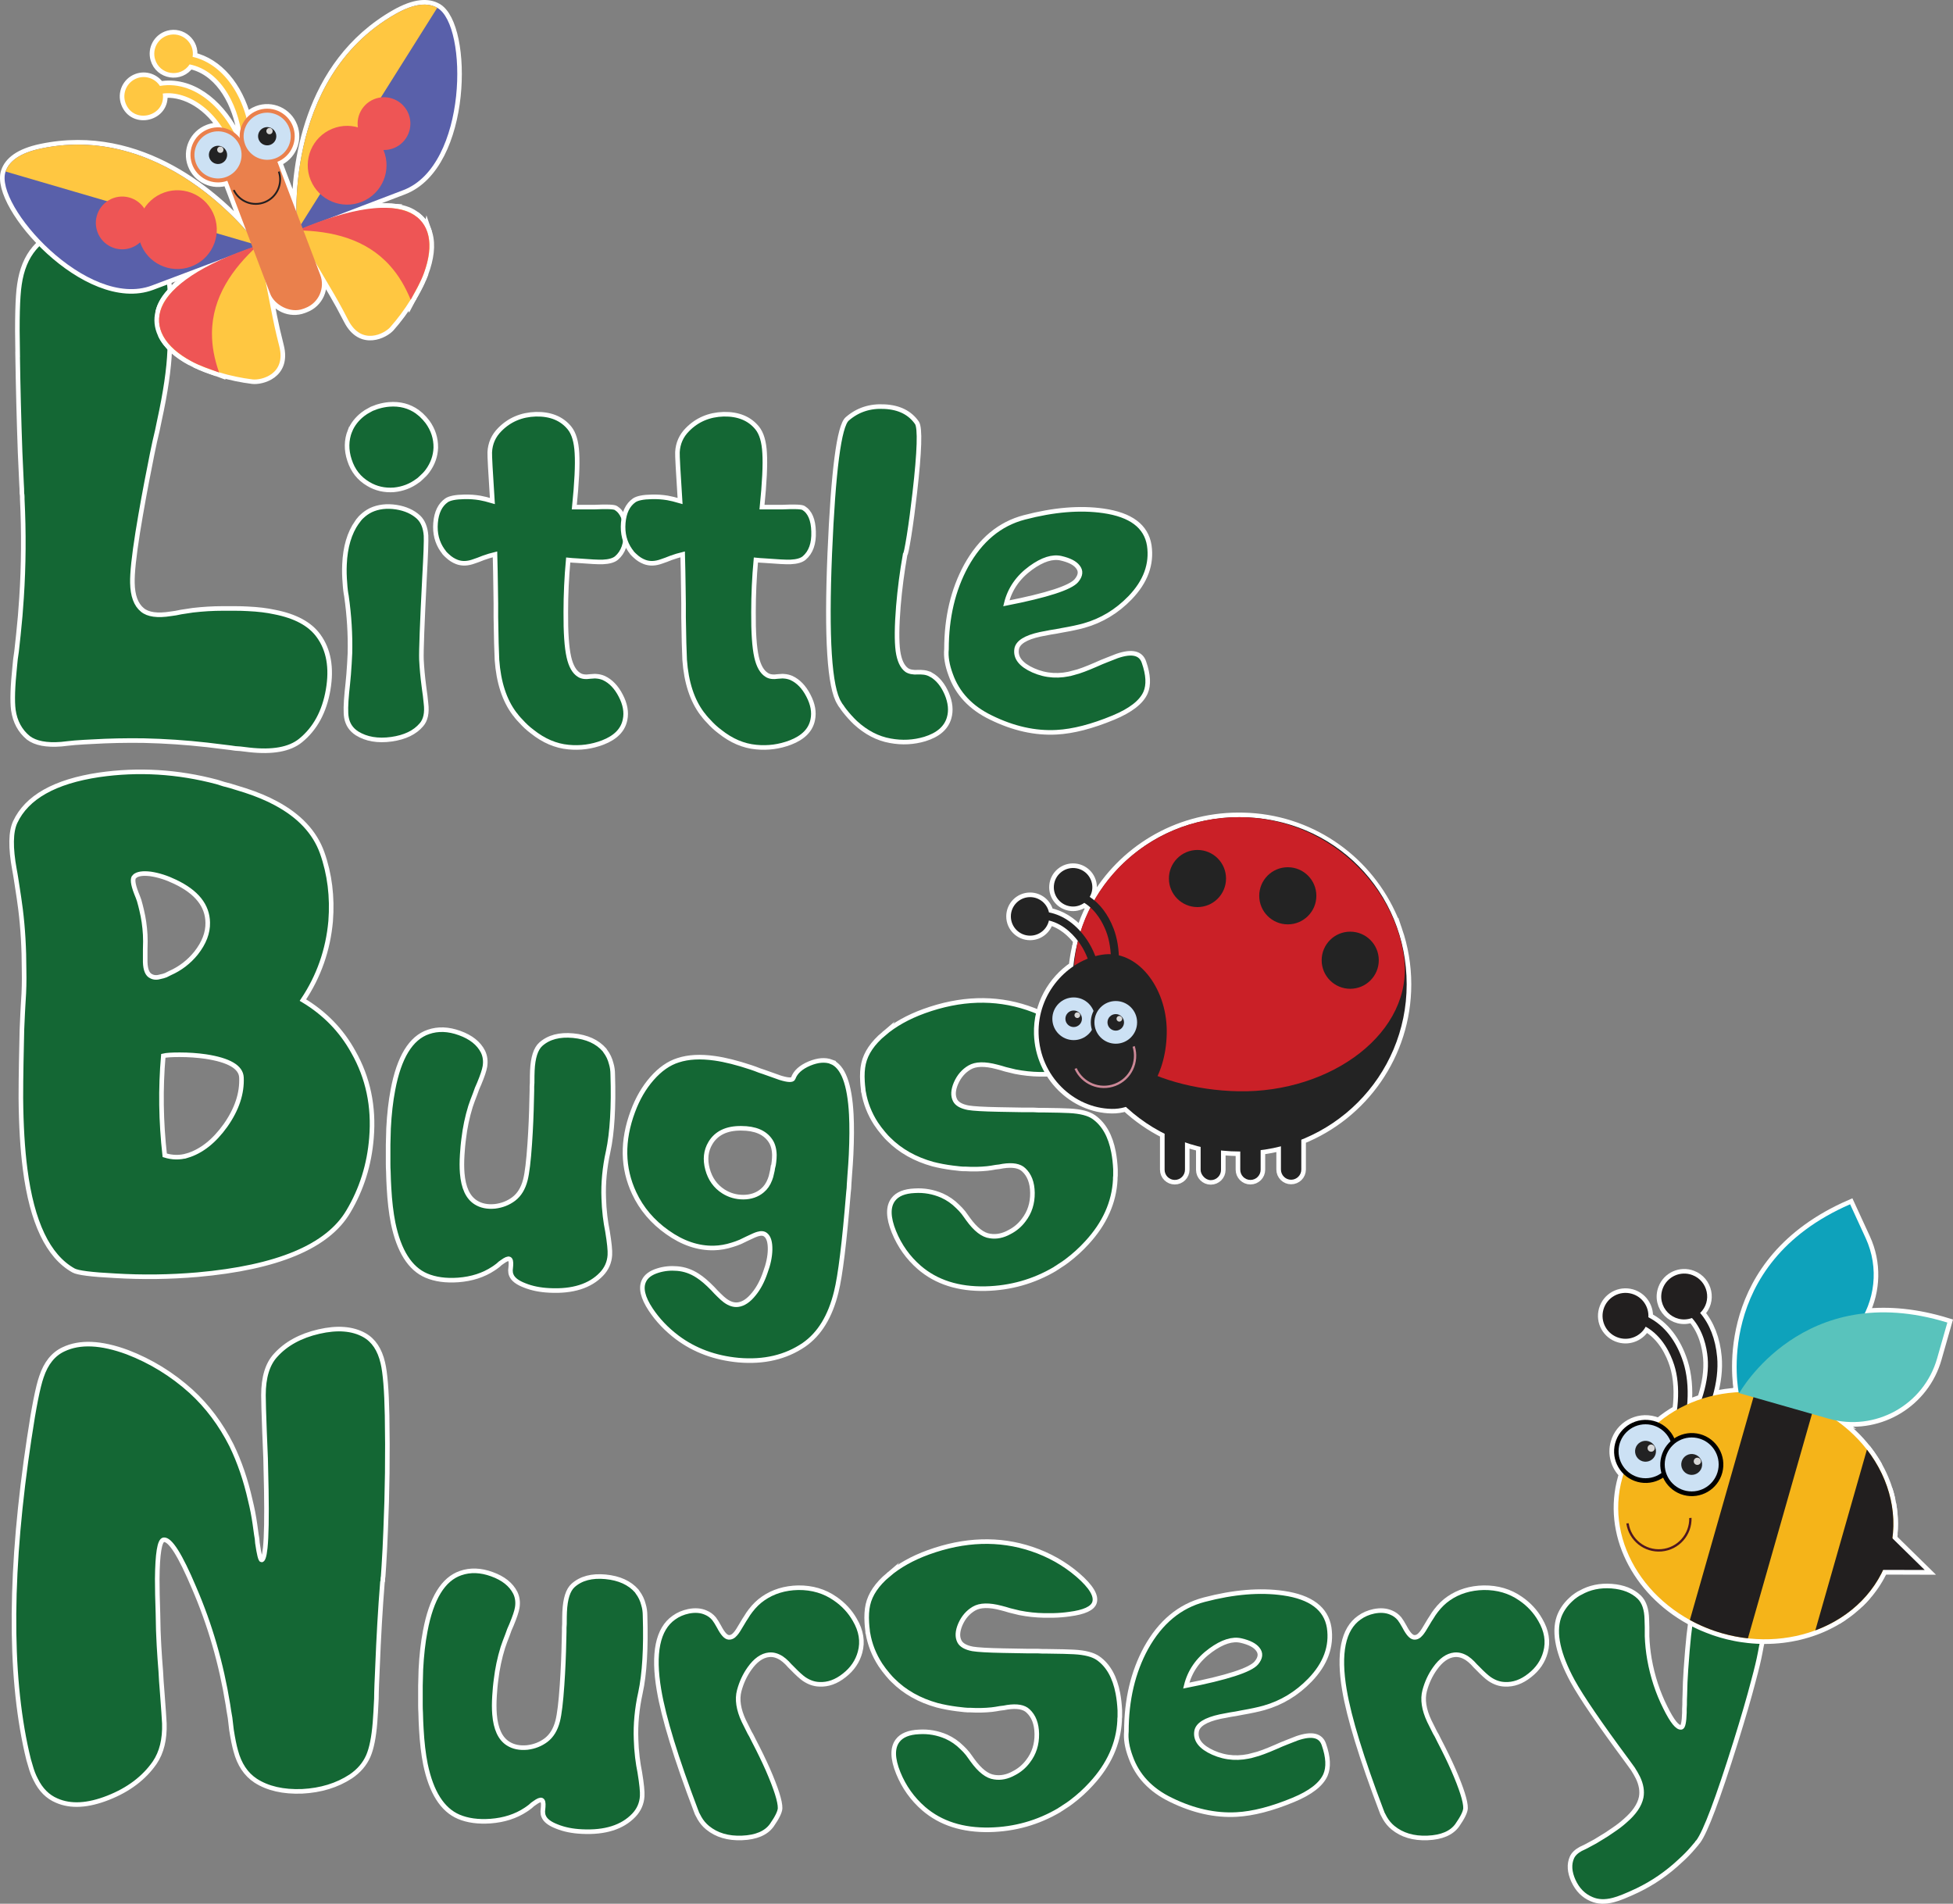 <svg xmlns="http://www.w3.org/2000/svg" id="Layer_2" viewBox="0 0 1206.32 1175.75"><rect x="0" y="0" width="1206.32" height="1175.75" fill="#808080" stroke="none"/><defs><style>      .cls-1 {        fill: #cc8897;      }      .cls-2 {        fill: #146734;        stroke-width: 2.83px;      }      .cls-2, .cls-3, .cls-4, .cls-5, .cls-6, .cls-7, .cls-8, .cls-9, .cls-10, .cls-11, .cls-12, .cls-13 {        stroke: #fff;        stroke-miterlimit: 10;      }      .cls-14, .cls-8 {        fill: #221f1f;      }      .cls-15, .cls-10 {        fill: #f5b419;      }      .cls-3, .cls-4, .cls-5, .cls-6, .cls-7, .cls-8, .cls-9, .cls-10, .cls-11, .cls-12, .cls-13 {        stroke-width: 5.67px;      }      .cls-3, .cls-16 {        fill: #ca2027;      }      .cls-17 {        fill: #4f1720;      }      .cls-18, .cls-6 {        fill: #0ea2bb;      }      .cls-19 {        fill: #ea804c;      }      .cls-4, .cls-20 {        fill: #59c3bc;      }      .cls-21 {        fill: #231f20;      }      .cls-5, .cls-22 {        fill: #d6d6d6;      }      .cls-7, .cls-23 {        fill: #222223;      }      .cls-24 {        fill: #5960aa;      }      .cls-25, .cls-9 {        fill: #232323;      }      .cls-26, .cls-11 {        fill: #cce1f4;      }      .cls-27 {        fill: #e55;      }      .cls-28 {        fill: #ffc741;      }      .cls-12 {        fill: #fff;      }    </style></defs><g id="Layer_1-2" data-name="Layer_1"><g><g><path class="cls-2" d="M10.91,218.91c-.44-21.21-.07-35.62,1.1-43.22,1.31-9.22,4.39-16.68,9.22-22.38,7.9-9.07,18.5-14.99,31.81-17.77,13.46-2.92,24.79-1.39,34.01,4.61,9.07,5.85,14.77,16.46,17.12,31.82.88,6.14,1.31,13.38,1.31,21.72l-.22,11.19-.44,11.41c-.44,11.56-2.56,26.04-6.36,43.44l-1.32,6.36-1.54,6.58c-1.17,5.41-2.19,10.46-3.07,15.14-2.63,13.02-5.12,26.7-7.46,41.03-2.34,14.78-3.44,25.16-3.29,31.16.14,7.9,2.19,13.46,6.14,16.68,3.51,2.93,9.36,3.73,17.55,2.41l3.07-.44,3.29-.66c2.78-.44,5.19-.8,7.24-1.1,6.29-.73,12.51-1.1,18.65-1.1h7.24c2.92,0,5.63.08,8.12.22,6.29.29,11.77.95,16.46,1.98,12.87,2.49,21.94,7.39,27.21,14.7,6.29,8.63,8.26,19.75,5.92,33.35-2.34,13.6-8.05,24.06-17.11,31.38-6.73,5.41-17.26,7.31-31.6,5.7-1.46-.15-3.29-.37-5.49-.66l-3.07-.22-3.07-.44c-5.71-.73-10.53-1.32-14.48-1.76-13.02-1.46-26.04-2.34-39.06-2.63-11.12-.15-21.65.07-31.6.66-3.37.14-7.02.36-10.97.66l-4.39.44-3.95.44c-9.22.73-16.02-.59-20.41-3.95-5.12-4.24-8.2-9.95-9.22-17.11-.73-5.56-.44-14.63.88-27.21l.44-4.39.66-4.61c.44-4.09.8-7.46,1.1-10.09.88-8.19,1.53-15.87,1.97-23.04,1.32-20.04,1.46-40.37.44-61v-1.32c0-.73-.08-1.46-.22-2.19,0-1.9-.07-3.87-.22-5.92-.29-6.29-.59-12.73-.88-19.31-.73-20.19-1.24-40.37-1.54-60.56Z"></path><path class="cls-2" d="M220.48,322.53c.45-.63.9-1.21,1.35-1.75.54-.72,1.12-1.35,1.76-1.89,1.62-1.53,3.42-2.79,5.4-3.78,4.59-2.16,9.85-2.79,15.79-1.89,5.67.9,10.26,2.97,13.77,6.21,2.7,2.61,4.23,6.39,4.59,11.34.18,2.97-.13,11.7-.94,26.18-1.44,28.25-2.07,45.03-1.89,50.34.27,5.31.76,10.71,1.48,16.2l.4,3.1.4,2.83c.27,2.25.45,3.91.54,4.99.72,5.85-.23,10.26-2.83,13.23-4.05,4.77-10.21,7.74-18.49,8.91-8.46,1.17-15.57-.05-21.33-3.64-3.6-2.34-5.76-5.58-6.48-9.72-.54-2.97-.45-8.19.27-15.66l.27-2.56.27-2.56c.18-2.16.36-4.09.54-5.8.36-4.59.63-9,.81-13.23.27-11.43-.45-23.17-2.16-35.23l-.14-.81-.13-.68-.27-1.89c-.18-1.53-.32-3.01-.4-4.45-.36-4.14-.45-8.05-.27-11.74.45-10.71,3.01-19.39,7.69-26.05ZM216.16,266.11c1.62-3.96,4.27-7.38,7.96-10.26,1.26-.99,2.61-1.84,4.05-2.56.54-.27,1.03-.54,1.48-.81l.68-.27.4-.14.4-.14.68-.27c.63-.27,1.3-.49,2.02-.68,2.16-.63,4.32-1.03,6.48-1.22,6.66-.54,12.51.99,17.54,4.59l.27.27.54.4c.45.36.95.77,1.48,1.21,1.44,1.35,2.74,2.79,3.91,4.32,3.51,4.86,5.22,10.17,5.13,15.93-.18,5.22-1.89,10.03-5.13,14.44-1.08,1.44-2.34,2.79-3.78,4.05-.45.45-.95.9-1.48,1.35l-.54.4-.4.27c-4.23,3.15-9.04,4.99-14.44,5.53-5.85.45-11.16-.76-15.93-3.64-5.67-3.33-9.54-8.23-11.61-14.71-2.07-6.3-1.98-12.33.27-18.08Z"></path><path class="cls-2" d="M372.99,418.76c4.23,1.98,7.69,5.58,10.39,10.8,2.79,5.31,3.69,10.3,2.7,14.98-1.26,6.3-5.85,10.98-13.77,14.04-6.84,2.61-13.9,3.55-21.19,2.83-7.83-.72-15.3-3.91-22.41-9.58-2.52-1.89-4.86-4.05-7.02-6.48-.81-.81-1.62-1.71-2.43-2.7-.27-.36-.54-.72-.81-1.08-.18-.27-.4-.54-.68-.81-6.21-8.28-9.81-19.34-10.8-33.2-.27-5.13-.5-13.95-.68-26.45v-8.37c0-3.33-.05-6.39-.13-9.18-.09-7.38-.23-14.44-.41-21.19-2.25.54-4.63,1.26-7.15,2.16l-3.1,1.21-2.7.95c-3.87,1.44-7.38,1.58-10.53.4-2.16-.81-4.14-2.07-5.94-3.78-.63-.54-1.26-1.17-1.89-1.89l-.54-.81-.54-.68c-3.42-4.86-4.86-10.53-4.32-17.01.54-6.48,2.79-11.11,6.75-13.9,1.98-1.35,5.62-2.07,10.93-2.16,3.24-.09,6.48.13,9.72.67,2.07.36,4.63.99,7.69,1.89-1.17-17.99-1.71-28.03-1.62-30.1.27-5.49,2.34-10.17,6.21-14.04,5.94-6.03,13.36-9.18,22.27-9.45,9.09-.18,16.01,2.65,20.78,8.5,2.7,3.33,4.23,8.5,4.59,15.52.45,7.11-.09,18.22-1.62,33.34h12.55c7.56-.36,11.92-.18,13.09.54,3.96,2.43,6.03,7.29,6.21,14.58.27,7.38-1.67,12.82-5.8,16.33-1.71,1.44-4.55,2.25-8.5,2.43-2.61.09-7.92-.18-15.93-.81-1.89-.09-3.69-.22-5.4-.4-.99,10.71-1.48,21.42-1.48,32.12-.09,12.51.54,21.78,1.89,27.8,1.26,5.58,3.37,9.27,6.34,11.07,1.62,1.08,3.91,1.4,6.88.94l1.89-.13c.63-.09,1.26-.09,1.89,0,1.53.09,3.06.45,4.59,1.08Z"></path><path class="cls-2" d="M488.92,418.76c4.23,1.98,7.69,5.58,10.39,10.8,2.79,5.31,3.69,10.3,2.7,14.98-1.26,6.3-5.85,10.98-13.77,14.04-6.84,2.61-13.9,3.55-21.19,2.83-7.83-.72-15.3-3.91-22.41-9.58-2.52-1.89-4.86-4.05-7.02-6.48-.81-.81-1.62-1.71-2.43-2.7-.27-.36-.54-.72-.81-1.08-.18-.27-.4-.54-.68-.81-6.21-8.28-9.81-19.34-10.8-33.2-.27-5.13-.5-13.95-.68-26.45v-8.37c0-3.33-.05-6.39-.13-9.18-.09-7.38-.23-14.44-.41-21.19-2.25.54-4.63,1.26-7.15,2.16l-3.1,1.21-2.7.95c-3.87,1.44-7.38,1.58-10.53.4-2.16-.81-4.14-2.07-5.94-3.78-.63-.54-1.26-1.17-1.89-1.89l-.54-.81-.54-.68c-3.42-4.86-4.86-10.53-4.32-17.01.54-6.48,2.79-11.11,6.75-13.9,1.98-1.35,5.62-2.07,10.93-2.16,3.24-.09,6.48.13,9.72.67,2.07.36,4.63.99,7.69,1.89-1.17-17.99-1.71-28.03-1.62-30.1.27-5.49,2.34-10.17,6.21-14.04,5.94-6.03,13.36-9.18,22.27-9.45,9.09-.18,16.01,2.65,20.78,8.5,2.7,3.33,4.23,8.5,4.59,15.52.45,7.11-.09,18.22-1.62,33.34h12.55c7.56-.36,11.92-.18,13.09.54,3.96,2.43,6.03,7.29,6.21,14.58.27,7.38-1.67,12.82-5.8,16.33-1.71,1.44-4.55,2.25-8.5,2.43-2.61.09-7.92-.18-15.93-.81-1.89-.09-3.69-.22-5.4-.4-.99,10.71-1.48,21.42-1.48,32.12-.09,12.51.54,21.78,1.89,27.8,1.26,5.58,3.37,9.27,6.34,11.07,1.62,1.08,3.91,1.4,6.88.94l1.89-.13c.63-.09,1.26-.09,1.89,0,1.53.09,3.06.45,4.59,1.08Z"></path><path class="cls-2" d="M575.16,416.73c4.05,2.34,7.24,6.21,9.58,11.61,2.34,5.49,2.83,10.53,1.48,15.12-1.8,6.12-6.8,10.44-14.98,12.96-6.93,2.07-14.04,2.43-21.32,1.08-7.74-1.35-14.94-5.09-21.6-11.2-2.25-2.16-4.41-4.54-6.48-7.15-.72-.9-1.4-1.84-2.03-2.83-.27-.36-.54-.72-.81-1.08-.18-.27-.36-.58-.54-.94-6.12-9.54-8.1-40.35-5.94-92.45,2.16-51.1,5.76-78.82,10.8-83.14,6.39-5.58,14.08-8.1,23.08-7.56,9,.45,15.66,3.78,19.97,9.99,2.07,3.06,1.62,17.5-1.35,43.32-1.08,9.54-2.25,18.31-3.51,26.32-1.26,7.83-2.07,11.7-2.43,11.61-1.89,10.62-3.28,21.28-4.18,31.99-.99,12.33-1.08,21.55-.27,27.67.81,5.76,2.61,9.67,5.4,11.74,1.62,1.08,3.91,1.53,6.88,1.35h1.89c.63,0,1.26.05,1.89.14,1.53.18,3.01.67,4.45,1.48Z"></path><path class="cls-2" d="M663.3,415.52c3.42-.9,8.01-2.61,13.77-5.13l3.37-1.48,3.37-1.35c2.43-.99,4.5-1.8,6.21-2.43,9.18-3.15,14.71-1.84,16.6,3.91,2.7,7.74,3.01,13.99.95,18.76-2.61,5.85-9.22,10.98-19.84,15.39-13.23,5.49-24.92,8.5-35.09,9.04-13.23.72-26.72-2.29-40.49-9.04-12.51-6.03-20.83-14.89-24.97-26.59-2.16-5.85-3.02-11.07-2.56-15.66,0-19.52,4.05-36.71,12.15-51.56,8.82-15.93,20.78-25.87,35.9-29.83,18.17-4.77,34.46-6.12,48.86-4.05,17.01,2.43,26.45,9.54,28.34,21.32,1.71,11.61-2.25,22.4-11.88,32.39-8.1,8.37-17.54,14.08-28.34,17.14-3.51.99-8.14,1.98-13.9,2.97l-3.51.67-3.37.54c-2.52.45-4.64.86-6.34,1.22-9.09,1.98-13.95,5.04-14.58,9.18-.81,5.31,2.61,9.67,10.26,13.09,7.92,3.51,16.28,4,25.1,1.48ZM655.47,344.8c-5.31-1.26-11.56.72-18.76,5.94-7.92,5.76-12.96,13.05-15.12,21.86,25.19-4.95,39.63-9.63,43.32-14.04,2.61-3.15,2.88-5.98.81-8.5-1.8-2.34-5.22-4.09-10.26-5.26Z"></path><g><g><g><g><path class="cls-12" d="M187.43,142.38c-1.1-.04-2.21-.07-3.32-.08.36-.16.93-.41,1.67-.73l.44-.17c.23-.09.46-.2.72-.31v.03s.49,1.26.49,1.26Z"></path><path class="cls-12" d="M260.1,172.89c-1.64,3.71-3.59,7.41-5.75,10.99,1.95-3.71,3.99-7.17,5.75-10.99Z"></path><path class="cls-12" d="M186.94,141.09l-.05-.16c-1.06.44-2.12.89-3.21,1.35h.21l1.9-.72.44-.17.73-.28v-.03Z"></path><path class="cls-12" d="M187.43,142.38c-1.1-.04-2.21-.07-3.32-.08-.08-.01-.15-.01-.23-.01h-.21c1.09-.46,2.15-.91,3.21-1.35l.05.16v.03s.49,1.26.49,1.26Z"></path><path class="cls-12" d="M242.07,128.56c-13.63-.99-30.98,3.79-43.21,8.02l5.54-2.11c15.77-5.08,28.23-6.8,37.67-5.91Z"></path><path class="cls-12" d="M254.34,183.88c-.23.42-.44.85-.66,1.27-.01-.04-.03-.07-.04-.11.24-.38.46-.77.7-1.17Z"></path><path class="cls-12" d="M264.06,143.68c-1.31-3.99-3.74-7.53-7.53-10.38,3.73,2.6,6.22,6.13,7.53,10.38Z"></path><path class="cls-12" d="M261.89,168.51c-.52,1.45-1.09,2.81-1.68,4.14.61-1.38,1.17-2.76,1.68-4.14Z"></path></g><g><path class="cls-12" d="M106.1,180.4c-3.82,4.18-6.19,8.34-7.24,12.4.01-.12.05-.25.08-.38.99-4.23,3.58-8.26,7.16-12.01Z"></path><path class="cls-12" d="M118.02,222.99c-8.08-4.32-14.63-9.83-17.73-16.52,3,6.17,9.12,11.8,17.73,16.52Z"></path><path class="cls-12" d="M134.09,229.59c-4.61-1.45-9.14-3.18-13.33-5.21,4.46,2.12,8.83,3.49,13.33,5.21Z"></path><path class="cls-12" d="M157.07,152.47l-1.02.38v-.04c.36-.12.7-.24,1.02-.34Z"></path><path class="cls-12" d="M156.03,152.81v.04s1.03-.38,1.03-.38c-.32.11-.66.23-1.03.34Z"></path><path class="cls-12" d="M157.07,152.47l-1.02.38v-.04c.36-.12.7-.24,1.02-.34Z"></path><path class="cls-12" d="M264.06,143.68c-1.31-3.99-3.74-7.53-7.53-10.38-.03-.03-.07-.05-.11-.07-.16-.13-.32-.25-.49-.37-3.61-2.55-8.3-3.85-13.55-4.27-.11-.01-.21-.03-.32-.03-13.63-.99-30.98,3.79-43.21,8.02l5.54-2.11,44.74-17.07c39.73-15.17,40.14-101.8,20.94-112.59-5.69-3.22-13.92-2.9-25.79,3.83-55.45,31.53-61.3,95.87-61.24,122.18l-11.72-30.9c8.61-3.41,12.93-13.13,9.61-21.84-3.33-8.78-13.15-13.19-21.93-9.87-2.69,1.02-4.97,2.64-6.75,4.67-5.14-19.2-17.24-34.13-33.28-37.78,1.42-8.75-6.72-15.75-15.04-13.38-6.34,1.82-10,8.42-8.18,14.76,2.77,9.73,15.73,11.83,21.38,3.28,17.22,3.45,27.94,21,31.56,39.67-.53,1.83-.76,3.77-.65,5.72-.99-1.3-2.19-2.43-3.51-3.35-9.95-18.48-26.93-31.96-45.76-28.73-2.98-4.64-8.9-6.74-14.25-4.71-6.17,2.33-9.27,9.23-6.94,15.39,5.03,13.23,25.07,8.14,22.95-5.99,11.26-1.45,26.19,4.85,36.72,21.08-2.81-.45-5.77-.19-8.62.9-8.78,3.33-13.21,13.15-9.87,21.93,3.29,8.7,12.94,13.11,21.65,9.97l11.71,30.84c-17.45-19.76-64.46-63.95-126.83-50.79-13.34,2.82-19.72,8.05-21.84,14.23-7.21,20.82,50.53,85.4,90.34,70.38l44.78-16.88c-15.06,6.62-25.51,13.55-31.98,20.43-.17.16-.33.33-.49.52-3.82,4.18-6.19,8.34-7.24,12.4h0c-1.19,4.61-.7,9.08,1.26,13.3.05.13.12.25.17.37,3,6.17,9.12,11.8,17.73,16.52.01,0,.03,0,.04.01.36.2.73.4,1.09.58.53.27,1.07.53,1.62.8,4.46,2.12,8.83,3.49,13.33,5.21.4.15.81.31,1.22.46-.01-.04-.03-.07-.04-.11,7.01,2.12,14.21,3.58,20.77,4.38,5.09.62,20.95-2.94,16.46-20.54-3.86-15.09-4.44-20.09-8.41-39.77l2.82,7.45c3.09,8.17,12.31,12.31,20.46,9.22l1.23-.48c8.17-3.09,12.31-12.29,9.22-20.46l-2.81-7.4c10.08,17.32,12.96,21.45,20.06,35.3,8.3,16.15,22.53,8.29,25.92,4.46,4.38-4.95,8.79-10.81,12.65-17.05.24-.38.46-.77.7-1.17,1.95-3.71,3.99-7.17,5.75-10.99.03-.08.07-.16.11-.24.61-1.38,1.17-2.76,1.68-4.14.01-.03.01-.05.03-.08,3.18-8.57,4.44-17,2.36-24.07-.07-.24-.13-.46-.21-.69ZM149.13,90.16s.07-.03.11-.04l1.23-.46s.07-.03.11-.04c-.04-.09-.07-.19-.12-.27l.98-.07h.19c-.05,0-.12.03-.17.04-.29.09-.58.19-.88.29.62,1.66.98,3.34,1.09,5.01-1.05-1.31-1.91-2.81-2.53-4.47ZM156.03,152.81c.37-.12.72-.24,1.03-.34l-1.02.38v-.04ZM184.12,142.3c-.08-.01-.15-.01-.23-.01h-.21c1.09-.46,2.15-.91,3.21-1.35l.05.16v.03s.49,1.26.49,1.26c-1.1-.04-2.21-.07-3.32-.08Z"></path></g></g><path class="cls-12" d="M151.66,94.63c-1.05-1.31-1.91-2.81-2.53-4.47.04-.01.07-.03.11-.04l1.23-.46s.07-.03.11-.04c.62,1.66.98,3.34,1.09,5.01Z"></path><path class="cls-12" d="M157.07,152.47l-1.02.38v-.04c.36-.12.7-.24,1.02-.34Z"></path><path class="cls-12" d="M187.43,142.38c-1.1-.04-2.21-.07-3.32-.08-.08-.01-.15-.01-.23-.01h-.21c1.09-.46,2.15-.91,3.21-1.35l.05.16v.03s.49,1.26.49,1.26Z"></path><g><path class="cls-12" d="M151.66,94.63c-1.05-1.31-1.91-2.81-2.53-4.47.04-.01.07-.03.11-.04l1.23-.46s.07-.03.11-.04c.62,1.66.98,3.34,1.09,5.01Z"></path><g><path class="cls-12" d="M151.66,94.63c-1.05-1.31-1.91-2.81-2.53-4.47.04-.01.07-.03.11-.04l1.23-.46s.07-.03.11-.04c.62,1.66.98,3.34,1.09,5.01Z"></path><path class="cls-12" d="M151.62,89.27c-.05.01-.12.04-.17.05-.29.09-.58.19-.88.29-.04-.09-.07-.19-.12-.27l.98-.07h.19Z"></path><path class="cls-12" d="M151.62,89.27c-.05.01-.12.04-.17.05,0-.01-.01-.01-.01-.03h0s.19-.03.19-.03Z"></path></g></g></g><g><g><g><g><path class="cls-28" d="M255.94,132.86c20.96,14.77,2.63,49.38-14.94,69.24-3.39,3.84-17.63,11.7-25.93-4.46-9.25-18-11.34-19.59-31.42-55.14,0,0,52.44-23.63,72.29-9.64Z"></path><path class="cls-24" d="M270.07,4.82c-5.68-3.22-13.92-2.9-25.78,3.84-70.73,40.21-60.76,133.78-60.76,133.78l65.61-25.03c39.74-15.16,40.14-101.79,20.94-112.59Z"></path><path class="cls-27" d="M261.92,168.44c-2.23,6.22-5.38,11.11-8.24,16.71-3.39-8.18-7.37-15.01-12.9-21.16-14.8-16.46-35.85-21.4-57.11-21.71,68.93-29.42,90.59-8.29,78.24,26.16Z"></path><path class="cls-28" d="M270.07,4.82l-86.55,137.62s-9.96-93.57,60.76-133.78c11.86-6.74,20.1-7.06,25.78-3.84Z"></path></g><g><circle class="cls-27" cx="214.42" cy="102.06" r="24.33" transform="translate(-22.67 88.58) rotate(-22.2)"></circle><circle class="cls-27" cx="237.19" cy="76.36" r="16.3" transform="translate(-11.27 95.27) rotate(-22.2)"></circle></g></g><g><g><path class="cls-28" d="M98.94,192.41c-5.89,24.96,30.78,38.7,57.1,41.92,5.08.62,20.95-2.94,16.45-20.53-5.01-19.61-4.5-22.19-13.05-62.11,0,0-54.92,17.09-60.5,40.72Z"></path><path class="cls-24" d="M3.45,105.94c2.12-6.18,8.5-11.41,21.85-14.22,79.6-16.81,134.2,59.84,134.2,59.84l-65.71,24.77C53.99,191.33-3.76,126.77,3.45,105.94Z"></path><path class="cls-27" d="M118.06,223.01c5.79,3.17,11.4,4.75,17.25,7.04-2.89-8.37-4.44-16.12-4.38-24.39.17-22.13,12.64-39.8,28.35-54.12-71.1,23.7-73.3,53.88-41.22,71.47Z"></path><path class="cls-28" d="M3.45,105.94l156.04,45.61S104.9,74.91,25.3,91.72c-13.35,2.82-19.73,8.04-21.85,14.22Z"></path></g><g><circle class="cls-27" cx="109.58" cy="141.82" r="24.33" transform="translate(-40.79 44.3) rotate(-19.34)"></circle><circle class="cls-27" cx="75.5" cy="137.68" r="16.3" transform="translate(-41.34 32.78) rotate(-19.34)"></circle></g></g></g><path class="cls-28" d="M98.77,53.07c-2.98-4.64-8.9-6.74-14.26-4.7-6.16,2.34-9.26,9.23-6.93,15.39,5.02,13.24,25.06,8.14,22.95-5.99,15.05-1.94,36.66,9.99,45.58,40.94l4.74-1.37c-7.4-25.7-28.26-48.35-52.09-44.27Z"></path><path class="cls-28" d="M118.97,35.13c1.43-8.75-6.72-15.75-15.03-13.38-6.34,1.81-10,8.42-8.19,14.75,2.78,9.73,15.73,11.83,21.38,3.27,20.27,4.06,31.52,27.66,32.8,49.6l4.93-.29c-1.55-26.62-15.55-49.34-35.89-53.97Z"></path><rect class="cls-19" x="152.39" y="86.4" width="33.06" height="107.55" rx="15.87" ry="15.87" transform="translate(-38.73 69.02) rotate(-20.77)"></rect><path class="cls-21" d="M171.7,106.19c2.45,7.21-1.09,15.17-8.24,18.1-7.14,2.92-15.25-.27-18.57-7.13l-1.03.42c3.55,7.43,12.31,10.9,20.02,7.74,7.72-3.16,11.53-11.77,8.85-19.56l-1.03.42Z"></path><g><g><circle class="cls-19" cx="134.66" cy="95.66" r="17.01" transform="translate(-18.02 158.68) rotate(-57.82)"></circle><path class="cls-26" d="M148.27,90.5c2.85,7.51-.93,15.92-8.45,18.77-7.51,2.85-15.92-.93-18.77-8.45-2.85-7.51.93-15.92,8.45-18.77s15.92.93,18.77,8.45Z"></path><path class="cls-23" d="M139.93,93.66c1.1,2.91-.36,6.16-3.27,7.27-2.91,1.1-6.16-.36-7.27-3.27s.36-6.16,3.27-7.27c2.91-1.1,6.16.36,7.27,3.27Z"></path><path class="cls-22" d="M137.91,91.79c.38,1.01-.12,2.13-1.13,2.51s-2.13-.12-2.51-1.13.12-2.13,1.13-2.51,2.13.12,2.51,1.13Z"></path></g><g><circle class="cls-19" cx="165.04" cy="84.14" r="17.01" transform="translate(-5.44 156.63) rotate(-50.05)"></circle><path class="cls-26" d="M178.64,78.98c2.85,7.51-.93,15.92-8.45,18.77-7.51,2.85-15.92-.93-18.77-8.45-2.85-7.51.93-15.92,8.45-18.77,7.51-2.85,15.92.93,18.77,8.45Z"></path><path class="cls-23" d="M170.31,82.14c1.1,2.91-.36,6.16-3.27,7.27s-6.16-.36-7.27-3.27.36-6.16,3.27-7.27,6.16.36,7.27,3.27Z"></path><path class="cls-22" d="M168.29,80.27c.38,1.01-.12,2.13-1.13,2.51s-2.13-.12-2.51-1.13.12-2.13,1.13-2.51,2.13.12,2.51,1.13Z"></path></g></g></g></g></g><g><path class="cls-2" d="M18.15,887.78c2.78-18.72,5.27-31.23,7.46-37.52,2.78-8.34,7.31-13.97,13.6-16.9,10.09-4.83,23.26-4.24,39.49,1.76,14.48,5.56,27.57,13.6,39.27,24.14,10.09,9.22,18.43,20.33,25.01,33.35,4.97,10.24,8.85,21.58,11.63,34.01,1.17,4.68,2.12,9.58,2.85,14.7.29,1.9.58,4.02.88,6.36l.44,2.63.22,2.63c1.02,7.02,1.9,10.53,2.63,10.53.44-.14.8-.66,1.1-1.53.44-1.17.8-3.14,1.1-5.93.73-7.02.95-19.01.66-35.98-.15-6.44-.29-12.95-.44-19.53-.15-4.39-.37-9.73-.66-16.02-.44-11.55-.66-19.16-.66-22.82,0-10.97,2.48-19.16,7.46-24.57,6.43-7.17,15.36-12.07,26.77-14.7,11.41-2.63,20.77-1.9,28.09,2.19,5.71,3.22,9.51,8.92,11.41,17.11,1.46,6.14,2.34,16.97,2.63,32.47.44,23.7.14,47.32-.88,70.87-.29,7.75-.66,15.07-1.1,21.94-.15,2.34-.29,4.54-.44,6.58-.15.73-.22,1.46-.22,2.2v.66l-.22.66c-1.32,16.38-2.34,34.01-3.07,52.88l-.22,5.27-.22,4.83c-.15,3.95-.22,6.95-.22,9-.29,6.29-.59,11.26-.88,14.92-.73,9.07-2.12,15.94-4.17,20.63-2.19,4.97-5.78,9.14-10.75,12.51-8.48,5.56-18.51,8.63-30.06,9.22-11.71.44-21.28-1.76-28.74-6.58-6-3.95-10.09-10.09-12.29-18.43-.88-3.07-1.76-7.39-2.63-12.95l-.44-3.73-.44-3.73c-.59-3.22-1.02-5.93-1.32-8.12-4.1-25.31-11.04-49.29-20.84-71.97-8.63-20.48-14.92-30.42-18.87-29.84-2.49.44-3.8,8.48-3.95,24.14,0,5.85.14,12.95.44,21.28l.22,10.53.22,5.05.22,4.61c.29,5.12.66,10.39,1.1,15.8.15,3.51.44,7.83.88,12.95.73,9.65,1.17,16.02,1.32,19.09.29,9.8-1.68,17.85-5.93,24.14-6.58,9.51-16.16,16.75-28.74,21.72-12.58,4.97-23.19,5.56-31.82,1.76-5.56-2.34-9.87-6.65-12.95-12.95-1.32-2.49-2.41-5.34-3.29-8.56-.73-2.19-1.46-4.97-2.2-8.34-11.12-49.29-10.61-114.1,1.54-194.4Z"></path><path class="cls-2" d="M395.58,1045.49c-2.16,9.9-3.06,19.48-2.7,28.75.09,3.51.36,7.2.81,11.07.18,1.53.4,3.15.68,4.86.18,1.08.45,2.56.81,4.45,1.17,7.11,1.66,12.01,1.48,14.71-.27,4.5-1.98,8.41-5.13,11.74-7.11,7.47-17.82,10.84-32.12,10.12-5.85-.27-10.98-1.31-15.39-3.1-4.5-1.71-7.24-3.83-8.23-6.34-.36-.81-.54-1.8-.54-2.97l.14-1.48.13-1.48c.18-2.34-.13-3.69-.94-4.05-.81-.36-2.25.23-4.32,1.75l-1.35.95-1.35,1.21c-1.17.9-2.11,1.58-2.83,2.03-6.12,4.05-13.36,6.39-21.73,7.02-7.65.54-14.22-.36-19.7-2.7-10.08-4.32-16.92-15.12-20.51-32.39-1.26-6.3-2.11-13.59-2.56-21.86-.18-3.06-.32-6.43-.4-10.12-.09-1.44-.14-2.97-.14-4.59v-11.88c.09-3.51.18-6.88.27-10.12.45-8.82,1.35-16.74,2.7-23.75,3.78-20.15,11.07-32.08,21.87-35.77,5.94-2.07,12.37-1.84,19.3.68,7.02,2.52,11.83,6.34,14.44,11.47,1.35,2.79,1.75,5.85,1.21,9.18-.36,2.25-1.53,5.76-3.51,10.53l-1.35,3.1-1.22,3.38c-1.08,2.7-2.02,5.26-2.83,7.69-1.98,6.39-3.37,13-4.18,19.84l-.27,2.16-.27,2.56c-.18,1.89-.32,3.64-.4,5.26-.27,4.23-.27,8.01,0,11.34.72,9,3.51,15.03,8.37,18.09,3.24,2.07,7.2,2.88,11.88,2.43,4.41-.54,8.28-2.07,11.61-4.59,3.42-2.61,5.8-6.52,7.15-11.74,1.08-4.23,1.98-11.65,2.7-22.27.63-9.09,1.03-18.36,1.21-27.8,0-1.53.04-3.24.13-5.13v-2.43l.14-2.29c0-3.33.04-5.85.13-7.56.36-8.1,2.11-13.54,5.26-16.33,4.86-4.32,11.52-6.07,19.97-5.27,8.46.81,14.89,3.74,19.3,8.77l.54.81c1.71,2.25,2.92,4.82,3.64,7.69.63,2.07.95,4.32.95,6.75.63,19.97-.32,35.86-2.83,47.64Z"></path><path class="cls-2" d="M407.06,1043.87c-3.87-22.85-.81-37.79,9.18-44.81,2.61-1.89,5.62-3.19,9.04-3.91,4.05-.81,7.6-.54,10.66.81,1.98.81,3.69,2.07,5.13,3.78.9,1.17,1.93,2.83,3.11,4.99,2.16,4.14,4.09,6.3,5.8,6.48,1.53.18,2.97-.54,4.32-2.16.9-.99,2.25-3.06,4.05-6.21.99-1.71,1.8-3.01,2.43-3.91.9-1.53,1.84-2.92,2.83-4.18,2.34-3.06,4.95-5.58,7.83-7.56,6.12-4.23,13.32-6.43,21.6-6.61,8.64-.09,16.24,2.16,22.81,6.75,5.13,3.51,9.18,7.87,12.15,13.09,3.96,6.75,5.04,13.41,3.24,19.97-1.53,5.67-4.77,10.44-9.72,14.31-4.95,3.96-10.08,5.8-15.38,5.53-3.24-.09-6.39-1.17-9.45-3.24-1.8-1.26-4.18-3.42-7.15-6.48l-1.76-1.75-1.62-1.76c-1.17-1.17-2.29-2.11-3.37-2.83-2.61-1.71-5.22-2.43-7.83-2.16-4.32.45-8.32,3.29-12.01,8.5-2.88,4.05-4.99,8.59-6.34,13.63-1.44,5.4-.49,11.65,2.83,18.76.72,1.44,1.66,3.33,2.83,5.67l.81,1.62.94,1.62c.72,1.35,1.3,2.52,1.76,3.51,3.24,6.21,6.07,12.06,8.5,17.55,5.13,11.79,7.65,19.75,7.56,23.89-.09,2.25-1.8,5.76-5.13,10.53-3.51,4.86-9.63,7.47-18.36,7.83-8.64.36-15.75-1.76-21.33-6.34-1.98-1.62-3.64-3.6-4.99-5.94-.45-.81-.9-1.67-1.35-2.56-.18-.27-.32-.59-.4-.95l-.13-.4-.14-.27c-12.42-32.75-20.06-57.67-22.94-74.77Z"></path><path class="cls-2" d="M548.63,972.61c6.66-5.67,14.94-10.3,24.83-13.9,22.41-8.1,43.68-8.77,63.84-2.03,10.71,3.6,20.2,8.95,28.48,16.06,8.19,7.11,11.61,12.78,10.26,17.01-1.17,3.6-6.34,5.98-15.52,7.15-3.06.45-6.39.72-9.99.81h-5.67c-5.04-.09-10.08-.63-15.12-1.62-1.89-.45-3.91-.94-6.07-1.48l-2.7-.81-2.56-.68c-7.47-1.98-13.09-1.84-16.87.4-3.69,2.16-6.48,5.4-8.37,9.72-1.8,4.23-1.98,7.74-.54,10.53,1.17,2.25,3.87,3.78,8.1,4.59,3.15.54,9.4.9,18.76,1.08,4.86.09,9.94.18,15.25.27h6.34l2.97.14h2.7c8.1.09,13.59.23,16.47.4,6.93.36,11.96,1.67,15.11,3.91,6.21,4.41,10.26,11.61,12.15,21.59.63,3.33,1.03,6.88,1.21,10.66v3.91l-.13,1.35v1.08c-.72,14.13-6.57,27.13-17.54,39.01-3.6,3.96-7.65,7.65-12.15,11.07-1.53,1.17-3.11,2.25-4.72,3.24-.54.36-1.08.72-1.62,1.08l-.68.4-.54.4c-13.14,7.74-27.44,11.79-42.92,12.15-16.74.36-30.37-4-40.9-13.09-6.93-6.03-12.15-13.36-15.66-22-3.6-8.91-3.73-15.56-.4-19.97,2.52-3.33,6.93-5.13,13.23-5.4,5.85-.36,11.47.63,16.87,2.97,3.6,1.62,6.84,3.87,9.72,6.75,1.17,1.08,2.34,2.34,3.51,3.78l1.48,2.03,1.35,1.89c4.68,6.48,9.22,9.99,13.63,10.53,3.96.63,7.96-.18,12.01-2.43,3.51-1.8,6.43-4.27,8.77-7.42,3.69-4.77,5.49-10.39,5.4-16.87-.09-6.21-1.89-10.93-5.4-14.17-2.52-2.43-6.79-3.19-12.82-2.29l-2.16.4-2.29.27c-1.89.36-3.64.63-5.26.81-4.41.45-8.82.54-13.23.27h-1.62l-1.89-.14c-1.62-.18-3.19-.36-4.72-.54-4.23-.54-8.28-1.3-12.15-2.29-10.98-3.06-20.07-8.19-27.26-15.39l-.68-.68-.67-.68c-.63-.72-1.26-1.44-1.89-2.16-1.62-1.89-3.15-3.91-4.59-6.07-3.96-6.12-6.52-12.64-7.69-19.57l-.13-.27v-.41c-.09-.45-.13-.9-.13-1.35-.18-1.44-.32-2.88-.4-4.32-.27-4.32-.04-8.05.67-11.2,1.44-6.48,5.62-12.64,12.55-18.49Z"></path><path class="cls-2" d="M774.43,1083.96c3.42-.9,8.01-2.61,13.77-5.13l3.37-1.48,3.37-1.35c2.43-.99,4.5-1.8,6.21-2.43,9.18-3.15,14.71-1.84,16.6,3.91,2.7,7.74,3.01,13.99.95,18.76-2.61,5.85-9.22,10.98-19.84,15.38-13.23,5.49-24.92,8.5-35.09,9.04-13.23.72-26.72-2.3-40.49-9.04-12.51-6.03-20.83-14.89-24.97-26.59-2.16-5.85-3.02-11.07-2.56-15.66,0-19.52,4.05-36.71,12.15-51.56,8.82-15.93,20.78-25.87,35.9-29.83,18.17-4.77,34.46-6.12,48.86-4.05,17.01,2.43,26.45,9.54,28.34,21.32,1.71,11.61-2.25,22.41-11.88,32.39-8.1,8.37-17.54,14.08-28.34,17.14-3.51.99-8.14,1.98-13.9,2.97l-3.51.68-3.37.54c-2.52.45-4.64.86-6.34,1.21-9.09,1.98-13.95,5.04-14.58,9.18-.81,5.31,2.61,9.67,10.26,13.09,7.92,3.51,16.28,4,25.1,1.48ZM766.6,1013.24c-5.31-1.26-11.56.72-18.76,5.94-7.92,5.76-12.96,13.05-15.12,21.86,25.19-4.95,39.63-9.63,43.32-14.04,2.61-3.15,2.88-5.98.81-8.5-1.8-2.34-5.22-4.09-10.26-5.26Z"></path><path class="cls-2" d="M830.44,1043.87c-3.87-22.85-.81-37.79,9.18-44.81,2.61-1.89,5.62-3.19,9.04-3.91,4.05-.81,7.6-.54,10.66.81,1.98.81,3.69,2.07,5.13,3.78.9,1.17,1.93,2.83,3.11,4.99,2.16,4.14,4.09,6.3,5.8,6.48,1.53.18,2.97-.54,4.32-2.16.9-.99,2.25-3.06,4.05-6.21.99-1.71,1.8-3.01,2.43-3.91.9-1.53,1.84-2.92,2.83-4.18,2.34-3.06,4.95-5.58,7.83-7.56,6.12-4.23,13.32-6.43,21.6-6.61,8.64-.09,16.24,2.16,22.81,6.75,5.13,3.51,9.18,7.87,12.15,13.09,3.96,6.75,5.04,13.41,3.24,19.97-1.53,5.67-4.77,10.44-9.72,14.31-4.95,3.96-10.08,5.8-15.38,5.53-3.24-.09-6.39-1.17-9.45-3.24-1.8-1.26-4.18-3.42-7.15-6.48l-1.76-1.75-1.62-1.76c-1.17-1.17-2.29-2.11-3.37-2.83-2.61-1.71-5.22-2.43-7.83-2.16-4.32.45-8.32,3.29-12.01,8.5-2.88,4.05-4.99,8.59-6.34,13.63-1.44,5.4-.49,11.65,2.83,18.76.72,1.44,1.66,3.33,2.83,5.67l.81,1.62.94,1.62c.72,1.35,1.3,2.52,1.76,3.51,3.24,6.21,6.07,12.06,8.5,17.55,5.13,11.79,7.65,19.75,7.56,23.89-.09,2.25-1.8,5.76-5.13,10.53-3.51,4.86-9.63,7.47-18.36,7.83-8.64.36-15.75-1.76-21.33-6.34-1.98-1.62-3.64-3.6-4.99-5.94-.45-.81-.9-1.67-1.35-2.56-.18-.27-.32-.59-.4-.95l-.13-.4-.14-.27c-12.42-32.75-20.06-57.67-22.94-74.77Z"></path><path class="cls-2" d="M976.47,1141.86c.54-.27,1.3-.63,2.29-1.08l1.35-.68,1.48-.81c2.52-1.26,4.95-2.66,7.29-4.18l1.76-1.08,1.75-1.08c1.35-.9,2.61-1.76,3.78-2.56,2.97-1.98,5.49-3.91,7.56-5.8,5.67-4.86,9-9.72,9.99-14.58.72-3.78.04-7.83-2.03-12.15-.81-1.62-1.84-3.42-3.1-5.4l-1.76-2.43-1.76-2.43c-17-22.94-28.25-39.41-33.74-49.4-8.91-16.46-11.74-29.56-8.5-39.27,1.35-3.96,3.73-7.56,7.15-10.8,1.08-1.08,2.29-2.07,3.64-2.97.54-.36,1.03-.68,1.48-.95l.54-.27.54-.27c5.67-3.24,12.1-4.59,19.3-4.05,7.2.54,12.87,2.79,17.01,6.75,3.06,2.97,4.63,7.6,4.72,13.9l.14,4.72v5.53c.18,4.77.67,9.5,1.48,14.17,1.89,10.71,5.17,20.69,9.85,29.96,4.23,8.55,7.51,12.6,9.85,12.15,1.08-.27,1.71-3.28,1.89-9.04v-2.29l.13-2.56c0-2.43.04-4.45.14-6.07.09-5.4.31-10.62.67-15.66,1.17-16.91,2.38-28.16,3.64-33.74,1.8-8.19,5.04-13.72,9.72-16.6,4.05-2.52,8.91-3.69,14.58-3.51,5.58.18,10.53,1.53,14.85,4.05l.27.27.54.27c.36.18.68.4.95.68.99.63,1.89,1.35,2.7,2.16,2.25,2.07,3.82,4.41,4.72,7.02,1.08,3.33,1.03,6.97-.14,10.93-.45,1.44-1.04,2.88-1.75,4.32-.27.54-.54,1.08-.81,1.62l-.4.68-.27.54c-.81,1.44-1.71,4.99-2.7,10.66-.81,4.41-2.2,10.26-4.18,17.55-2.61,10.08-6.3,22.76-11.07,38.06-10.89,34.82-18.58,55.25-23.08,61.27l-.27.27-.27.27c-.18.36-.4.68-.67.95-.72.9-1.48,1.8-2.3,2.7-2.25,2.61-4.72,5.13-7.42,7.56-8.01,7.56-16.87,13.68-26.59,18.36-6.66,3.15-11.61,5.13-14.85,5.94-5.13,1.35-9.63,1.17-13.5-.54-4.95-2.07-8.68-5.85-11.2-11.34-2.43-5.4-2.75-10.17-.95-14.31.9-2.07,2.74-3.87,5.53-5.4Z"></path><g><g><path class="cls-8" d="M1032.27,891.25l-1.23-.46-.19-.07c.2-.53.4-1.07.58-1.6.15.31.28.61.4.91.17.4.32.81.44,1.22Z"></path><path class="cls-10" d="M1031.83,890.03c.17.4.32.81.44,1.22l-1.23-.46-.19-.07c.2-.53.4-1.07.58-1.6.15.31.28.61.4.91Z"></path><path class="cls-10" d="M1089.23,860.29c-1.78-.19-3.54-.33-5.3-.42l-.88,3.08-8.78-2.51s.05-.09.16-.28l-.42.2s-.04-.17-.11-.52c.24-.01.49-.03.74-.04.21-.01.42-.01.64-.03,4.59-.17,9.26-.01,13.95.52Z"></path><path class="cls-10" d="M1120.37,869.16h0c-.6-.27-1.19-.57-1.8-.85.61.28,1.21.56,1.8.85Z"></path><path class="cls-10" d="M1119.2,873.26l1.16-4.08c4.95,2.35,9.63,5.08,13.95,8.15-1.62-.31-3.22-.68-4.83-1.14l-10.29-2.93Z"></path><path class="cls-10" d="M1134.94,1000.4c1.15-.69,2.28-1.41,3.39-2.15-1.1.74-2.24,1.47-3.39,2.15Z"></path><path class="cls-10" d="M1148.41,990.13c1.52-1.47,2.97-2.98,4.35-4.57-1.37,1.59-2.82,3.12-4.35,4.57Z"></path><path class="cls-10" d="M1163.17,969.57h.01c-.32.69-.65,1.37-.99,2.04.34-.66.68-1.35.98-2.04Z"></path><path class="cls-10" d="M1166.21,920.01c.62,1.95,1.15,3.92,1.59,5.93-.45-1.99-.98-3.96-1.59-5.93Z"></path><path class="cls-10" d="M1168.4,928.94c.2,1.01.34,2.02.48,3.02-.15-1.01-.29-2.02-.48-3.02Z"></path><path class="cls-10" d="M1168.87,931.96c.28,2.02.46,4.06.54,6.1-.09-2.04-.28-4.07-.54-6.1Z"></path><path class="cls-10" d="M1168.9,950.06c-.11.73-.21,1.46-.34,2.19.13-.73.24-1.46.33-2.19.54-4.02.7-8.02.53-12,.19,3.98.01,7.98-.52,12Z"></path><path class="cls-8" d="M1153.15,895.27c1.59,2.04,3.06,4.15,4.43,6.31-1.37-2.15-2.85-4.24-4.44-6.29v-.03Z"></path><path class="cls-8" d="M1160.08,905.8c-.78-1.43-1.63-2.84-2.51-4.22.89,1.39,1.72,2.78,2.51,4.22Z"></path><path class="cls-12" d="M1196.52,838.93l6.31-22.1c-19.31-5.94-36.29-7.27-51.04-5.69,6.92-14.11,7.66-31.09.58-46.48l-9.61-20.88c-81.5,35.47-70.11,109.22-68.86,116.07.24-.01.49-.03.74-.04.21-.01.42-.01.64-.03,4.59-.17,9.26-.01,13.95.52-1.78-.19-3.54-.33-5.3-.42l-.88,3.08-8.78-2.51s.05-.09.16-.28l-.42.2s-.04-.17-.11-.52c-5.48.29-10.82,1.06-15.99,2.28,2.41-8.38,3.38-16.64,2.71-24.08-1.01-11.06-4.63-20.29-10.49-27.14,7.58-7.33,4.79-19.78-4.81-23.42-7.32-2.77-15.5.91-18.27,8.23-4.27,11.28,6.6,22.44,18.05,18.3,7.04,7.82,9.1,18.1,9.68,24.56.7,7.65-.64,16.55-3.65,25.46-3.09,1.01-6.1,2.17-9,3.49.82-9.56.01-18.71-2.49-26.45-4.2-13.02-11.63-22.52-21.47-27.51.4-6.5-3.73-12.64-10.25-14.51-7.53-2.15-15.37,2.21-17.52,9.75-2.15,7.52,2.21,15.37,9.73,17.52,6.54,1.87,13.29-1.18,16.38-6.94,10.4,5.85,15.36,16.72,17.54,23.5,2.55,7.89,3.12,17.7,1.79,27.86-4.04,2.29-7.85,4.92-11.36,7.85-.86-.38-1.78-.73-2.72-.99-10.36-2.96-21.14,3.04-24.08,13.38-2.04,7.15.19,14.51,5.17,19.35-.25.76-.48,1.51-.7,2.28-9.78,34.28,8.84,69.88,41.65,87.92h0c.77.43,1.55.84,2.33,1.25.78.4,1.56.8,2.36,1.18.54.25,1.09.5,1.63.76.54.25,1.09.49,1.63.73.99.44,1.99.85,3,1.23,1.23.5,2.49.97,3.77,1.41.77.28,1.55.53,2.35.78.95.32,1.94.61,2.92.89,1.1.32,2.2.61,3.3.88.48.12.95.24,1.43.34,1.07.25,2.15.48,3.22.69.65.13,1.31.25,1.96.37.66.11,1.34.23,2,.32,1.28.2,2.55.36,3.82.5.04,0,.09.01.13.02h0c14.59,1.62,28.89-.19,41.64-4.92h0c.69-.25,1.37-.51,2.04-.78.68-.28,1.35-.56,2.02-.84.66-.29,1.33-.58,1.99-.89.08-.04.16-.08.24-.11.57-.28,1.14-.54,1.71-.84.65-.32,1.29-.64,1.92-.98,1.27-.66,2.52-1.37,3.74-2.11,1.15-.69,2.28-1.41,3.39-2.15.07-.05.13-.11.21-.15.58-.4,1.17-.81,1.74-1.22.58-.41,1.15-.84,1.71-1.26.03-.03.05-.04.08-.05.53-.42,1.06-.84,1.59-1.26,1.1-.89,2.16-1.8,3.21-2.74.52-.46,1.03-.95,1.54-1.43,1.52-1.47,2.97-2.98,4.35-4.57.45-.52.89-1.03,1.34-1.56,0-.01.01-.03.03-.04.44-.54.88-1.09,1.3-1.64.44-.56.85-1.11,1.26-1.68.41-.57.81-1.14,1.21-1.72s.78-1.18,1.15-1.76c.37-.6.74-1.19,1.1-1.8.01-.03.03-.04.04-.05.34-.6.68-1.19,1.01-1.79.34-.62.68-1.25.99-1.88.34-.66.68-1.35.98-2.04h.01l25.67.08-19.96-19.59c-.11.73-.21,1.46-.34,2.19.13-.73.24-1.46.33-2.19.54-4.02.7-8.02.53-12-.09-2.04-.28-4.07-.54-6.1-.15-1.01-.29-2.02-.48-3.02-.08-.48-.17-.97-.27-1.45-.01-.03-.01-.05-.01-.08-.11-.49-.21-.98-.32-1.47-.45-1.99-.98-3.96-1.59-5.93-.33-1.06-.69-2.11-1.07-3.17-.15-.4-.29-.8-.45-1.19-1.29-3.37-2.82-6.66-4.6-9.85-.78-1.43-1.63-2.84-2.51-4.22-1.37-2.15-2.85-4.24-4.44-6.29-5.2-6.74-11.54-12.81-18.82-17.97-1.62-.31-3.22-.68-4.83-1.14l-10.29-2.93,1.16-4.08c4.95,2.35,9.63,5.08,13.95,8.15,27.26,5.18,54.45-11.2,62.2-38.4ZM1031.83,890.03c.17.4.32.81.44,1.22l-1.23-.46-.19-.07c.2-.53.4-1.07.58-1.6.15.31.28.61.4.91Z"></path><path class="cls-6" d="M1075.28,859.77l-.85.38-.42.2s-.04-.17-.11-.52c.24-.01.49-.03.74-.04.21-.01.42-.01.64-.03Z"></path><path class="cls-4" d="M1089.23,860.29c-1.78-.19-3.54-.33-5.3-.42l-.88,3.08-8.78-2.51s.05-.09.16-.28c.05-.09.12-.21.21-.36.21-.01.42-.01.64-.03,4.59-.17,9.26-.01,13.95.52Z"></path><path class="cls-4" d="M1120.37,869.16h0c-.6-.27-1.19-.57-1.8-.85.61.28,1.21.56,1.8.85Z"></path><path class="cls-4" d="M1134.32,877.33c-1.62-.31-3.22-.68-4.83-1.14l-10.29-2.93,1.16-4.08c4.95,2.35,9.63,5.08,13.95,8.15Z"></path><g><g><path class="cls-13" d="M1032.27,891.25l-1.23-.46-.19-.07c.2-.53.4-1.07.58-1.6.15.31.28.61.4.91.17.4.32.81.44,1.22Z"></path><path class="cls-11" d="M1032.27,891.25l-1.23-.46-.19-.07c.2-.53.4-1.07.58-1.6.15.31.28.61.4.91.17.4.32.81.44,1.22Z"></path></g><path class="cls-13" d="M1032.27,891.25l-1.23-.46c.25-.25.52-.52.8-.76.17.4.32.81.44,1.22Z"></path></g><path class="cls-8" d="M1168.9,950.06c-.11.73-.21,1.46-.34,2.19.13-.73.24-1.46.33-2.19h.01Z"></path></g><g><path class="cls-14" d="M1039.63,841.06c-4.21-13.01-11.63-22.51-21.47-27.51.41-6.51-3.72-12.65-10.24-14.51-7.53-2.15-15.37,2.21-17.52,9.74-2.15,7.53,2.21,15.37,9.74,17.52,6.53,1.86,13.29-1.18,16.37-6.93,10.4,5.85,15.35,16.72,17.55,23.49,4.22,13.06,3,31.4-3.2,47.86l5.49,2.07c6.74-17.91,7.97-37.25,3.29-51.73Z"></path><path class="cls-14" d="M1060.62,838.03c-1-11.06-4.62-20.28-10.48-27.14,7.58-7.32,4.78-19.78-4.81-23.41-7.32-2.77-15.5.92-18.28,8.24-4.27,11.27,6.6,22.43,18.04,18.29,7.04,7.82,9.1,18.1,9.69,24.55,1.24,13.67-3.99,31.29-13.66,45.98l4.9,3.22c10.53-15.99,15.99-34.58,14.61-49.73Z"></path><path class="cls-15" d="M1166.9,959.61c-11.55,40.49-58.15,61.96-103.13,49.12-44.76-12.77-73.27-55.4-61.64-96.14s57.82-62.08,103.11-49.16,73.17,55.86,61.66,96.18Z"></path><path class="cls-14" d="M1120.37,869.16l-40.72,142.69c-5.27-.57-10.57-1.61-15.87-3.12-7.13-2.03-13.81-4.81-19.98-8.22l40.14-140.65c7.04.37,14.18,1.53,21.31,3.57,5.3,1.51,10.35,3.42,15.13,5.73Z"></path><path class="cls-14" d="M1166.9,959.61c-6.41,22.44-23.69,39.2-45.62,47.32l31.87-111.66c14.33,18.51,20.16,41.89,13.76,64.34Z"></path><path class="cls-18" d="M1147.07,819.04c-5.29,7.36-12.5,13.49-21.32,17.54l-51.74,23.78s-16.75-79.37,68.76-116.59l9.61,20.9c8.45,18.39,5.75,39.06-5.31,54.38Z"></path><path class="cls-20" d="M1202.83,816.82l-6.31,22.1c-8.22,28.81-38.22,45.48-67.03,37.26l-55.22-15.76s39.41-71.03,128.56-43.61Z"></path><path class="cls-17" d="M1043.39,937.54c.24,9.87-7.22,18.35-17.19,19.21-9.97.86-18.77-6.22-20.21-15.99l-1.44.12c1.52,10.56,11.02,18.23,21.78,17.31,10.76-.93,18.81-10.11,18.5-20.77l-1.44.12Z"></path><g><g><circle cx="1016.4" cy="896.31" r="19.48" transform="translate(-111.19 1647.95) rotate(-75.09)"></circle><circle class="cls-26" cx="1016.4" cy="896.31" r="16.66"></circle><path class="cls-23" d="M1022.61,898.08c-.98,3.43-4.55,5.41-7.98,4.44s-5.41-4.55-4.44-7.98c.98-3.43,4.55-5.41,7.98-4.44,3.43.98,5.41,4.55,4.44,7.98Z"></path><path class="cls-22" d="M1022.03,894.98c-.34,1.18-1.57,1.87-2.76,1.53s-1.87-1.57-1.53-2.76,1.57-1.87,2.76-1.53c1.18.34,1.87,1.57,1.53,2.76Z"></path></g><g><circle cx="1044.92" cy="904.45" r="19.48" transform="translate(-97.87 1681.56) rotate(-75.09)"></circle><circle class="cls-26" cx="1044.92" cy="904.45" r="16.66"></circle><path class="cls-23" d="M1051.13,906.22c-.98,3.43-4.55,5.41-7.98,4.44-3.43-.98-5.41-4.55-4.44-7.98.98-3.43,4.55-5.41,7.98-4.44s5.41,4.55,4.44,7.98Z"></path><path class="cls-22" d="M1050.55,903.12c-.34,1.18-1.57,1.87-2.76,1.53s-1.87-1.57-1.53-2.76c.34-1.18,1.57-1.87,2.76-1.53s1.87,1.57,1.53,2.76Z"></path></g></g><polygon class="cls-14" points="1168.07 949.25 1188.86 969.64 1161.43 969.57 1168.07 949.25"></polygon></g></g></g><g><path class="cls-2" d="M218.26,649.67c9.07,15.95,12.8,33.65,11.19,53.1-1.32,16.53-6.07,31.67-14.26,45.42-12.73,21.65-43.81,34.67-93.25,39.06-16.97,1.46-33.94,1.68-50.91.66-14.63-.73-23.19-1.83-25.67-3.29-15.66-8.78-25.6-29.62-29.84-62.53-1.61-12.43-2.49-27.06-2.63-43.88,0-6.58.07-13.89.22-21.94l.22-10.53.22-10.09c.14-3.22.29-6.43.44-9.65l.22-4.17.22-3.73c.44-6.15.58-12.43.44-18.87,0-13.46-.73-26.03-2.2-37.74-.59-4.53-1.24-9.07-1.97-13.6-.29-1.76-.59-3.65-.88-5.71l-.44-2.63-.44-2.42c-2.49-13.6-2.34-23.4.44-29.4,7.17-15.36,24.43-25.09,51.78-29.18,24.28-3.51,48.56-2.05,72.85,4.39l4.17,1.32,4.17,1.1c3.36,1.03,6.43,1.98,9.22,2.85,7.17,2.34,13.46,4.97,18.87,7.9,14.48,7.75,23.99,17.92,28.52,30.5,4.68,13.17,6.44,27.28,5.27,42.35-1.61,17.85-7.32,34.08-17.12,48.71,13.46,8.05,23.84,18.73,31.16,32.03ZM83.1,541.28c-1.46,1.17-1.1,4.61,1.1,10.31.73,1.76,1.32,3.29,1.76,4.61.58,2.05,1.1,4.02,1.53,5.92,1.17,4.83,1.9,9.87,2.2,15.14.14,2.49.14,5.56,0,9.22v7.68c.14,4.83,1.39,7.75,3.73,8.78,1.61.88,3.58.95,5.92.22.88-.15,1.9-.44,3.07-.88l1.32-.66,1.32-.66c6.29-2.78,11.63-6.87,16.02-12.29,4.97-6.29,7.39-12.58,7.24-18.87-.15-10.53-6.88-18.94-20.19-25.23-5.12-2.48-10.17-4.09-15.14-4.83-4.83-.58-8.12-.07-9.87,1.54ZM115.57,713.74c8.78-2.63,16.68-8.85,23.7-18.65,7.02-9.95,10.31-19.82,9.87-29.62-.29-6.43-7.68-10.75-22.16-12.95-5.12-.73-10.46-1.1-16.02-1.1-4.98,0-8.34.22-10.09.66-1.76,20.19-1.46,40.67.88,61.44,4.68,1.46,9.29,1.54,13.82.22Z"></path><path class="cls-2" d="M375.62,711.27c-2.16,9.9-3.06,19.48-2.7,28.75.09,3.51.36,7.2.81,11.07.18,1.53.4,3.15.68,4.86.18,1.08.45,2.56.81,4.45,1.17,7.11,1.66,12.01,1.48,14.71-.27,4.5-1.98,8.41-5.13,11.74-7.11,7.47-17.82,10.84-32.12,10.12-5.85-.27-10.98-1.31-15.39-3.1-4.5-1.71-7.24-3.83-8.23-6.34-.36-.81-.54-1.8-.54-2.97l.14-1.48.13-1.48c.18-2.34-.13-3.69-.94-4.05-.81-.36-2.25.23-4.32,1.75l-1.35.95-1.35,1.21c-1.17.9-2.11,1.58-2.83,2.03-6.12,4.05-13.36,6.39-21.73,7.02-7.65.54-14.22-.36-19.7-2.7-10.08-4.32-16.92-15.12-20.51-32.39-1.26-6.3-2.11-13.59-2.56-21.86-.18-3.06-.32-6.43-.4-10.12-.09-1.44-.14-2.97-.14-4.59v-11.88c.09-3.51.18-6.88.27-10.12.45-8.82,1.35-16.74,2.7-23.75,3.78-20.15,11.07-32.08,21.87-35.77,5.94-2.07,12.37-1.84,19.3.68,7.02,2.52,11.83,6.34,14.44,11.47,1.35,2.79,1.75,5.85,1.21,9.18-.36,2.25-1.53,5.76-3.51,10.53l-1.35,3.1-1.22,3.38c-1.08,2.7-2.02,5.26-2.83,7.69-1.98,6.39-3.37,13-4.18,19.84l-.27,2.16-.27,2.56c-.18,1.89-.32,3.64-.4,5.26-.27,4.23-.27,8.01,0,11.34.72,9,3.51,15.03,8.37,18.09,3.24,2.07,7.2,2.88,11.88,2.43,4.41-.54,8.28-2.07,11.61-4.59,3.42-2.61,5.8-6.52,7.15-11.74,1.08-4.23,1.98-11.65,2.7-22.27.63-9.09,1.03-18.36,1.21-27.8,0-1.53.04-3.24.13-5.13v-2.43l.14-2.29c0-3.33.04-5.85.13-7.56.36-8.1,2.11-13.54,5.26-16.33,4.86-4.32,11.52-6.07,19.97-5.27,8.46.81,14.89,3.74,19.3,8.77l.54.81c1.71,2.25,2.92,4.82,3.64,7.69.63,2.07.95,4.32.95,6.75.63,19.97-.32,35.86-2.83,47.64Z"></path><path class="cls-2" d="M513.55,655.8c7.2,2.88,11.29,13.72,12.28,32.53.36,7.02.31,15.3-.13,24.83-.18,3.69-.45,7.74-.81,12.15l-.4,5.8-.13,2.7-.27,2.56c-2.52,30.95-5.04,51.47-7.56,61.55-3.69,15.11-10.35,26-19.97,32.66-11.25,7.65-24.7,10.8-40.35,9.45-14.58-1.35-27.22-6.03-37.92-14.04-6.57-4.95-12.01-10.66-16.33-17.14-4.95-7.47-6.34-13.41-4.19-17.82,1.35-2.88,4.23-4.99,8.64-6.34,3.78-1.17,7.74-1.57,11.88-1.21,4.5.36,8.73,1.84,12.69,4.45,2.7,1.71,5.8,4.36,9.31,7.96l1.89,2.03,1.89,1.89c1.44,1.44,2.7,2.56,3.78,3.37,2.79,2.07,5.49,2.92,8.1,2.56,3.33-.45,6.57-2.66,9.72-6.61,2.88-3.51,5.22-7.92,7.02-13.23,1.89-5.04,2.88-9.72,2.97-14.04.09-4.59-.81-7.65-2.7-9.18-1.17-.99-2.79-1.17-4.86-.54-1.08.27-3.28,1.21-6.61,2.83-1.71.81-3.1,1.48-4.18,2.02-1.71.72-3.33,1.31-4.86,1.76-3.87,1.26-7.74,1.94-11.61,2.02-9.72.18-19.26-3.06-28.61-9.72-9.18-6.48-16.02-14.53-20.51-24.16-7.29-15.57-7.56-32.39-.81-50.48,2.88-7.83,6.79-14.58,11.74-20.25,5.04-5.76,10.44-9.54,16.2-11.34,6.3-2.07,13.86-2.47,22.67-1.21,6.39.9,13.9,2.79,22.54,5.67,1.62.54,3.33,1.17,5.13,1.89l2.43.81,2.29.81c3.78,1.35,6.43,2.29,7.96,2.83,4.95,1.53,7.65,1.62,8.1.27,1.35-3.78,4.68-6.79,9.99-9.04,5.22-2.16,9.76-2.52,13.63-1.08ZM477.38,721.13l.4-1.62.27-1.89c.18-1.53.27-2.97.27-4.32-.09-3.6-.9-6.52-2.43-8.77-3.42-5.13-9.45-7.69-18.09-7.69-9-.09-15.34,2.97-19.03,9.18-2.79,4.68-3.37,10.03-1.76,16.06,1.62,6.03,4.9,10.62,9.85,13.77,3.69,2.34,7.78,3.51,12.28,3.51s8.59-1.35,11.74-4.05c2.07-1.71,3.64-4,4.72-6.88.45-1.08.81-2.34,1.08-3.78l.41-1.76.27-1.76Z"></path><path class="cls-2" d="M545.94,638.39c6.66-5.67,14.94-10.3,24.83-13.9,22.41-8.1,43.68-8.77,63.84-2.03,10.71,3.6,20.2,8.95,28.48,16.06,8.19,7.11,11.61,12.78,10.26,17.01-1.17,3.6-6.34,5.98-15.52,7.15-3.06.45-6.39.72-9.99.81h-5.67c-5.04-.09-10.08-.63-15.12-1.62-1.89-.45-3.91-.94-6.07-1.48l-2.7-.81-2.56-.68c-7.47-1.98-13.09-1.84-16.87.4-3.69,2.16-6.48,5.4-8.37,9.72-1.8,4.23-1.98,7.74-.54,10.53,1.17,2.25,3.87,3.78,8.1,4.59,3.15.54,9.4.9,18.76,1.08,4.86.09,9.94.18,15.25.27h6.34l2.97.14h2.7c8.1.09,13.59.23,16.47.4,6.93.36,11.96,1.67,15.11,3.91,6.21,4.41,10.26,11.61,12.15,21.59.63,3.33,1.03,6.88,1.21,10.66v3.91l-.13,1.35v1.08c-.72,14.13-6.57,27.13-17.54,39.01-3.6,3.96-7.65,7.65-12.15,11.07-1.53,1.17-3.11,2.25-4.72,3.24-.54.36-1.08.72-1.62,1.08l-.68.4-.54.4c-13.14,7.74-27.44,11.79-42.92,12.15-16.74.36-30.37-4-40.9-13.09-6.93-6.03-12.15-13.36-15.66-22-3.6-8.91-3.73-15.56-.4-19.97,2.52-3.33,6.93-5.13,13.23-5.4,5.85-.36,11.47.63,16.87,2.97,3.6,1.62,6.84,3.87,9.72,6.75,1.17,1.08,2.34,2.34,3.51,3.78l1.48,2.03,1.35,1.89c4.68,6.48,9.22,9.99,13.63,10.53,3.96.63,7.96-.18,12.01-2.43,3.51-1.8,6.43-4.27,8.77-7.42,3.69-4.77,5.49-10.39,5.4-16.87-.09-6.21-1.89-10.93-5.4-14.17-2.52-2.43-6.79-3.19-12.82-2.29l-2.16.4-2.29.27c-1.89.36-3.64.63-5.26.81-4.41.45-8.82.54-13.23.27h-1.62l-1.89-.14c-1.62-.18-3.19-.36-4.72-.54-4.23-.54-8.28-1.3-12.15-2.29-10.98-3.06-20.07-8.19-27.26-15.39l-.68-.68-.67-.68c-.63-.72-1.26-1.44-1.89-2.16-1.62-1.89-3.15-3.91-4.59-6.07-3.96-6.12-6.52-12.64-7.69-19.57l-.13-.27v-.41c-.09-.45-.13-.9-.13-1.35-.18-1.44-.32-2.88-.4-4.32-.27-4.32-.04-8.05.67-11.2,1.44-6.48,5.62-12.64,12.55-18.49Z"></path><g><g><path class="cls-9" d="M667.17,626.97c0,.97-.78,1.76-1.76,1.76-.36,0-.7-.11-.98-.3-.17-.82-.33-1.64-.46-2.47.32-.45.85-.76,1.45-.76.98,0,1.76.78,1.76,1.76Z"></path><path class="cls-9" d="M676.02,632.27c.09,1.39.38,2.73.88,3.98-.24.49-.52.95-.82,1.41-.19.29-.38.58-.6.86-.4-.78-.74-1.6-1.01-2.47-.09-.28-.17-.56-.23-.84.12.19.25.37.38.54.62-1.07,1.1-2.24,1.39-3.49Z"></path><path class="cls-9" d="M676.88,622.13c.13.24.27.5.37.76l-.86-.08-.49-.04c.05-.69.11-1.39.13-2.08.32.46.6.94.85,1.45Z"></path><path class="cls-9" d="M680.95,621.13c-.04.68-.09,1.37-.15,2.06l-1.79-.15c.57-.7,1.22-1.35,1.94-1.91Z"></path><path class="cls-9" d="M687.71,616.07c-.08.28-.17.54-.25.82l-1.64-.52c.62-.15,1.25-.24,1.9-.3Z"></path><path class="cls-9" d="M693.16,629.2c0,.97-.8,1.76-1.76,1.76s-1.76-.8-1.76-1.76.78-1.76,1.76-1.76,1.76.78,1.76,1.76Z"></path><path class="cls-12" d="M863.3,574.45c-.08-.23-.16-.46-.24-.69-.2-.57-.4-1.14-.61-1.7-.46-1.26-.94-2.51-1.46-3.75-.01-.03-.03-.05-.04-.08-.23-.56-.46-1.11-.72-1.67-.07-.15-.13-.29-.19-.44-.28-.62-.57-1.23-.86-1.86-16.12-34.54-50.8-58.65-91.23-59.54-.91-.03-1.82-.04-2.72-.04h-.29c-39,.11-71.96,21.43-89.07,51.32-.9-.76-1.83-1.46-2.8-2.1.85-1.47,1.42-3.13,1.58-4.93.54-6.55-4.31-12.31-10.86-12.86-6.55-.54-12.31,4.32-12.85,10.86-.56,6.55,4.31,12.31,10.86,12.85,2.94.25,5.69-.64,7.92-2.24,1.37.86,2.61,1.82,3.77,2.85-2.44,4.79-4.47,9.77-6.05,14.9-5.64-6.4-12.31-10.42-19.55-11.84-1.14-5.38-5.91-9.43-11.63-9.43-6.58,0-11.89,5.33-11.89,11.89s5.32,11.89,11.89,11.89c5.7,0,10.45-4,11.62-9.36,8.34,1.99,14.32,7.89,17.95,12.65.03.04.05.08.09.12-.36,1.27-.68,2.55-.95,3.83-.01.03-.03.05-.03.08-.88,3.81-1.52,7.68-1.95,11.6-12.9,8.73-22.01,24.11-21.49,41.76.77,26.11,21.75,45.89,45.16,46.33,3.12.05,6.03-.38,8.75-1.25,7.12,6.6,15.17,12.23,23.93,16.61-.01.12-.01.24-.01.37v21.84c0,3.47,2.81,6.29,6.29,6.29s6.29-2.81,6.29-6.29v-16.91c3.16,1.1,6.39,2.04,9.68,2.82v14.2c0,3.47,2.81,6.29,6.29,6.29s6.3-2.81,6.3-6.29v-12.03c3.75.42,7.57.64,11.44.64.15,0,.3,0,.45-.01v11.28c0,3.47,2.81,6.29,6.29,6.29s6.29-2.81,6.29-6.29v-12.09c4.27-.53,8.46-1.33,12.56-2.37v14.35c0,3.47,2.81,6.29,6.29,6.29s6.29-2.81,6.29-6.29v-18.43c38.15-15.18,65.09-52.43,65.09-95.96,0-11.72-1.98-22.98-5.57-33.48ZM675.9,622.77c.05-.69.11-1.39.13-2.08.32.46.6.94.85,1.45.13.24.27.5.37.76l-.86-.08-.49-.04ZM680.95,621.13c-.04.68-.09,1.37-.15,2.06l-1.79-.15c.57-.7,1.22-1.35,1.94-1.91ZM665.41,628.74c-.36,0-.7-.11-.98-.3-.48-.32-.78-.85-.78-1.46,0-.37.12-.72.32-1.01.32-.45.85-.76,1.45-.76.98,0,1.76.78,1.76,1.76s-.78,1.76-1.76,1.76ZM674.47,636.04c-.09-.28-.17-.56-.23-.84.12.19.25.37.38.54.62-1.07,1.1-2.24,1.39-3.49.09,1.39.38,2.73.88,3.98-.24.49-.52.95-.82,1.41-.19.29-.38.58-.6.86-.4-.78-.74-1.6-1.01-2.47ZM687.46,616.9l-1.64-.52c.62-.15,1.25-.24,1.9-.3-.08.28-.17.54-.25.82ZM691.4,630.97c-.98,0-1.76-.8-1.76-1.76s.78-1.76,1.76-1.76,1.76.78,1.76,1.76-.8,1.76-1.76,1.76Z"></path><path class="cls-3" d="M676.02,632.27c.09,1.39.38,2.73.88,3.98-.24.49-.52.95-.82,1.41-.49-.62-.98-1.25-1.45-1.9.62-1.07,1.1-2.24,1.39-3.49Z"></path><path class="cls-3" d="M676.88,622.13c.13.24.27.5.37.76l-.86-.08-.49-.04c.05-.69.11-1.39.13-2.08.32.46.6.94.85,1.45Z"></path><path class="cls-3" d="M680.95,621.13c-.04.68-.09,1.37-.15,2.06l-1.79-.15c.57-.7,1.22-1.35,1.94-1.91Z"></path><path class="cls-3" d="M687.71,616.07c-.08.28-.17.54-.25.82l-1.64-.52c.62-.15,1.25-.24,1.9-.3Z"></path><path class="cls-3" d="M665.94,581.27c-.36,1.27-.68,2.55-.95,3.83.25-1.33.53-2.64.86-3.95.03.04.05.08.09.12Z"></path><path class="cls-3" d="M693.16,629.2c0,.97-.8,1.76-1.76,1.76s-1.76-.8-1.76-1.76.78-1.76,1.76-1.76,1.76.78,1.76,1.76Z"></path><g><path class="cls-9" d="M676.88,622.13c.13.24.27.5.37.76l-.86-.08-.49-.04c.05-.69.11-1.39.13-2.08.32.46.6.94.85,1.45Z"></path><path class="cls-9" d="M680.95,621.13c-.04.68-.09,1.37-.15,2.06l-1.79-.15c.57-.7,1.22-1.35,1.94-1.91Z"></path><path class="cls-9" d="M687.71,616.07c-.08.28-.17.54-.25.82l-1.64-.52c.62-.15,1.25-.24,1.9-.3Z"></path></g><path class="cls-9" d="M667.17,626.97c0,.97-.78,1.76-1.76,1.76-.36,0-.7-.11-.98-.3-.48-.32-.78-.85-.78-1.46,0-.37.12-.72.32-1.01.32-.45.85-.76,1.45-.76.98,0,1.76.78,1.76,1.76Z"></path><path class="cls-9" d="M676.02,632.27c.09,1.39.38,2.73.88,3.98-.24.49-.52.95-.82,1.41-.19.29-.38.58-.6.86-.4-.78-.74-1.6-1.01-2.47-.09-.28-.17-.56-.23-.84.12.19.25.37.38.54.62-1.07,1.1-2.24,1.39-3.49Z"></path><path class="cls-9" d="M676.88,622.13c.13.24.27.5.37.76l-.86-.08-.49-.04c.05-.69.11-1.39.13-2.08.32.46.6.94.85,1.45Z"></path><path class="cls-9" d="M680.95,621.13c-.04.68-.09,1.37-.15,2.06l-1.79-.15c.57-.7,1.22-1.35,1.94-1.91Z"></path><path class="cls-9" d="M687.71,616.07c-.08.28-.17.54-.25.82l-1.64-.52c.62-.15,1.25-.24,1.9-.3Z"></path><path class="cls-9" d="M693.16,629.2c0,.97-.8,1.76-1.76,1.76s-1.76-.8-1.76-1.76.78-1.76,1.76-1.76,1.76.78,1.76,1.76Z"></path><g><path class="cls-9" d="M667.17,626.97c0,.97-.78,1.76-1.76,1.76-.36,0-.7-.11-.98-.3-.48-.32-.78-.85-.78-1.46,0-.37.12-.72.32-1.01.32-.45.85-.76,1.45-.76.98,0,1.76.78,1.76,1.76Z"></path><path class="cls-9" d="M676.02,632.27c.09,1.39.38,2.73.88,3.98-.24.49-.52.95-.82,1.41-.19.29-.38.58-.6.86-.4-.78-.74-1.6-1.01-2.47-.09-.28-.17-.56-.23-.84.12.19.25.37.38.54.62-1.07,1.1-2.24,1.39-3.49Z"></path><path class="cls-9" d="M676.39,622.81l-.49-.04c.05-.69.11-1.39.13-2.08.32.46.6.94.85,1.45.13.24.27.5.37.76l-.86-.08Z"></path><path class="cls-11" d="M667.17,626.97c0,.97-.78,1.76-1.76,1.76-.36,0-.7-.11-.98-.3-.48-.32-.78-.85-.78-1.46,0-.37.12-.72.32-1.01.32-.45.85-.76,1.45-.76.98,0,1.76.78,1.76,1.76Z"></path><path class="cls-11" d="M674.63,635.75c-.05.11-.11.2-.16.29-.09-.28-.17-.56-.23-.84.12.19.25.37.38.54Z"></path><path class="cls-7" d="M667.17,626.97c0,.97-.78,1.76-1.76,1.76-.36,0-.7-.11-.98-.3-.48-.32-.78-.85-.78-1.46,0-.37.12-.72.32-1.01.32-.45.85-.76,1.45-.76.98,0,1.76.78,1.76,1.76Z"></path><path class="cls-5" d="M667.17,626.97c0,.97-.78,1.76-1.76,1.76-.36,0-.7-.11-.98-.3-.48-.32-.78-.85-.78-1.46,0-.37.12-.72.32-1.01.32-.45.85-.76,1.45-.76.98,0,1.76.78,1.76,1.76Z"></path></g><g><path class="cls-9" d="M676.02,632.27c.09,1.39.38,2.73.88,3.98-.24.49-.52.95-.82,1.41-.19.29-.38.58-.6.86-.4-.78-.74-1.6-1.01-2.47-.09-.28-.17-.56-.23-.84.12.19.25.37.38.54.62-1.07,1.1-2.24,1.39-3.49Z"></path><path class="cls-9" d="M676.88,622.13c.13.24.27.5.37.76l-.86-.08c.16-.23.32-.45.49-.68Z"></path><path class="cls-9" d="M680.95,621.13c-.04.68-.09,1.37-.15,2.06l-1.79-.15c.57-.7,1.22-1.35,1.94-1.91Z"></path><path class="cls-9" d="M687.71,616.07c-.08.28-.17.54-.25.82l-1.64-.52c.62-.15,1.25-.24,1.9-.3Z"></path><path class="cls-9" d="M693.16,629.2c0,.97-.8,1.76-1.76,1.76s-1.76-.8-1.76-1.76.78-1.76,1.76-1.76,1.76.78,1.76,1.76Z"></path><path class="cls-11" d="M680.95,621.13c-.04.68-.09,1.37-.15,2.06l-1.79-.15c.57-.7,1.22-1.35,1.94-1.91Z"></path><path class="cls-11" d="M693.16,629.2c0,.97-.8,1.76-1.76,1.76s-1.76-.8-1.76-1.76.78-1.76,1.76-1.76,1.76.78,1.76,1.76Z"></path><path class="cls-7" d="M693.16,629.2c0,.97-.8,1.76-1.76,1.76s-1.76-.8-1.76-1.76.78-1.76,1.76-1.76,1.76.78,1.76,1.76Z"></path><path class="cls-5" d="M693.16,629.2c0,.97-.8,1.76-1.76,1.76s-1.76-.8-1.76-1.76.78-1.76,1.76-1.76,1.76.78,1.76,1.76Z"></path></g></g><g><path class="cls-25" d="M868.87,607.93c0,57.01-46.21,103.24-103.24,103.24s-103.24-46.24-103.24-103.24,44.73-103.24,103.24-103.24,103.24,46.21,103.24,103.24Z"></path><path class="cls-16" d="M867.23,591.19c6.23,46.32-44.92,83.89-102.28,82.79-53.45-1.02-103.7-28.71-101.6-75.41,2.26-50.05,45.74-93.74,101.6-93.89,53.48-.15,96.13,40.77,102.28,86.5Z"></path><rect class="cls-25" x="741.6" y="694.44" width="12.58" height="34.42" rx="6.29" ry="6.29"></rect><path class="cls-25" d="M772.37,728.73h0c-3.47,0-6.29-2.82-6.29-6.29v-21.84c0-3.47,2.82-6.29,6.29-6.29h0c3.47,0,6.29,2.82,6.29,6.29v21.84c0,3.47-2.82,6.29-6.29,6.29Z"></path><path class="cls-25" d="M797.49,728.61h0c-3.47,0-6.29-2.82-6.29-6.29v-21.84c0-3.47,2.82-6.29,6.29-6.29h0c3.47,0,6.29,2.82,6.29,6.29v21.84c0,3.47-2.82,6.29-6.29,6.29Z"></path><path class="cls-25" d="M725.64,728.73h0c-3.47,0-6.29-2.82-6.29-6.29v-21.84c0-3.47,2.82-6.29,6.29-6.29h0c3.47,0,6.29,2.82,6.29,6.29v21.84c0,3.47-2.82,6.29-6.29,6.29Z"></path><circle class="cls-25" cx="834" cy="593.04" r="17.64"></circle><circle class="cls-25" cx="795.44" cy="553.25" r="17.64"></circle><path class="cls-25" d="M757.29,542.58c0,9.74-7.9,17.64-17.64,17.64s-17.64-7.9-17.64-17.64,7.9-17.64,17.64-17.64,17.64,7.9,17.64,17.64Z"></path><g><path class="cls-25" d="M647.91,563.49c-1.14-5.38-5.91-9.42-11.63-9.42-6.57,0-11.9,5.33-11.9,11.9s5.33,11.9,11.9,11.9c5.7,0,10.45-4.01,11.61-9.36,9.74,2.33,16.24,9.95,19.57,14.92,6.42,9.57,9.65,24.65,8.44,39.36l4.9.4c1.32-16.01-2.14-31.9-9.26-42.51-6.38-9.52-14.56-15.4-23.64-17.18Z"></path><path class="cls-25" d="M687.8,573.4c-3.36-8.69-8.4-15.3-14.71-19.49.85-1.47,1.43-3.13,1.58-4.93.55-6.55-4.31-12.3-10.86-12.85-6.55-.55-12.3,4.31-12.85,10.86-.55,6.55,4.31,12.3,10.86,12.85,2.94.25,5.7-.64,7.92-2.24,7.48,4.69,11.51,12.51,13.47,17.58,4.15,10.75,3.98,26.17-.44,40.25l4.69,1.47c4.81-15.33,4.94-31.59.34-43.5Z"></path></g><path class="cls-25" d="M680.69,589.64c21.58-3.49,39.78,19.95,39.98,46.78.19,25-12.13,48.84-33.99,48.44-23.43-.43-44.39-20.21-45.16-46.33-.74-25,17.86-45.45,39.17-48.9Z"></path><path class="cls-1" d="M699.57,646.51c2.89,9.27-1.87,19.31-11.08,22.82-9.2,3.5-19.44-.82-23.45-9.67l-1.33.51c4.29,9.58,15.35,14.28,25.29,10.5,9.94-3.78,15.07-14.65,11.9-24.66l-1.33.51Z"></path><g><path class="cls-25" d="M678.6,629.2c0,8.51-6.9,15.41-15.41,15.41s-15.41-6.9-15.41-15.41,6.9-15.41,15.41-15.41,15.41,6.9,15.41,15.41Z"></path><path class="cls-26" d="M676.37,629.2c0,7.28-5.9,13.18-13.18,13.18s-13.18-5.9-13.18-13.18,5.9-13.18,13.18-13.18,13.18,5.9,13.18,13.18Z"></path><path class="cls-23" d="M668.29,629.2c0,2.82-2.29,5.11-5.11,5.11s-5.11-2.29-5.11-5.11,2.29-5.11,5.11-5.11,5.11,2.29,5.11,5.11Z"></path><path class="cls-22" d="M667.18,626.97c0,.97-.79,1.76-1.76,1.76s-1.76-.79-1.76-1.76.79-1.76,1.76-1.76,1.76.79,1.76,1.76Z"></path></g><g><path class="cls-25" d="M704.58,631.42c0,8.51-6.9,15.41-15.41,15.41s-15.41-6.9-15.41-15.41,6.9-15.41,15.41-15.41,15.41,6.9,15.41,15.41Z"></path><path class="cls-26" d="M702.36,631.42c0,7.28-5.9,13.18-13.18,13.18s-13.18-5.9-13.18-13.18,5.9-13.18,13.18-13.18,13.18,5.9,13.18,13.18Z"></path><path class="cls-23" d="M694.28,631.42c0,2.82-2.29,5.11-5.11,5.11s-5.11-2.29-5.11-5.11,2.29-5.11,5.11-5.11,5.11,2.29,5.11,5.11Z"></path><path class="cls-22" d="M693.16,629.2c0,.97-.79,1.76-1.76,1.76s-1.76-.79-1.76-1.76.79-1.76,1.76-1.76,1.76.79,1.76,1.76Z"></path></g></g></g></g></g></g></svg>